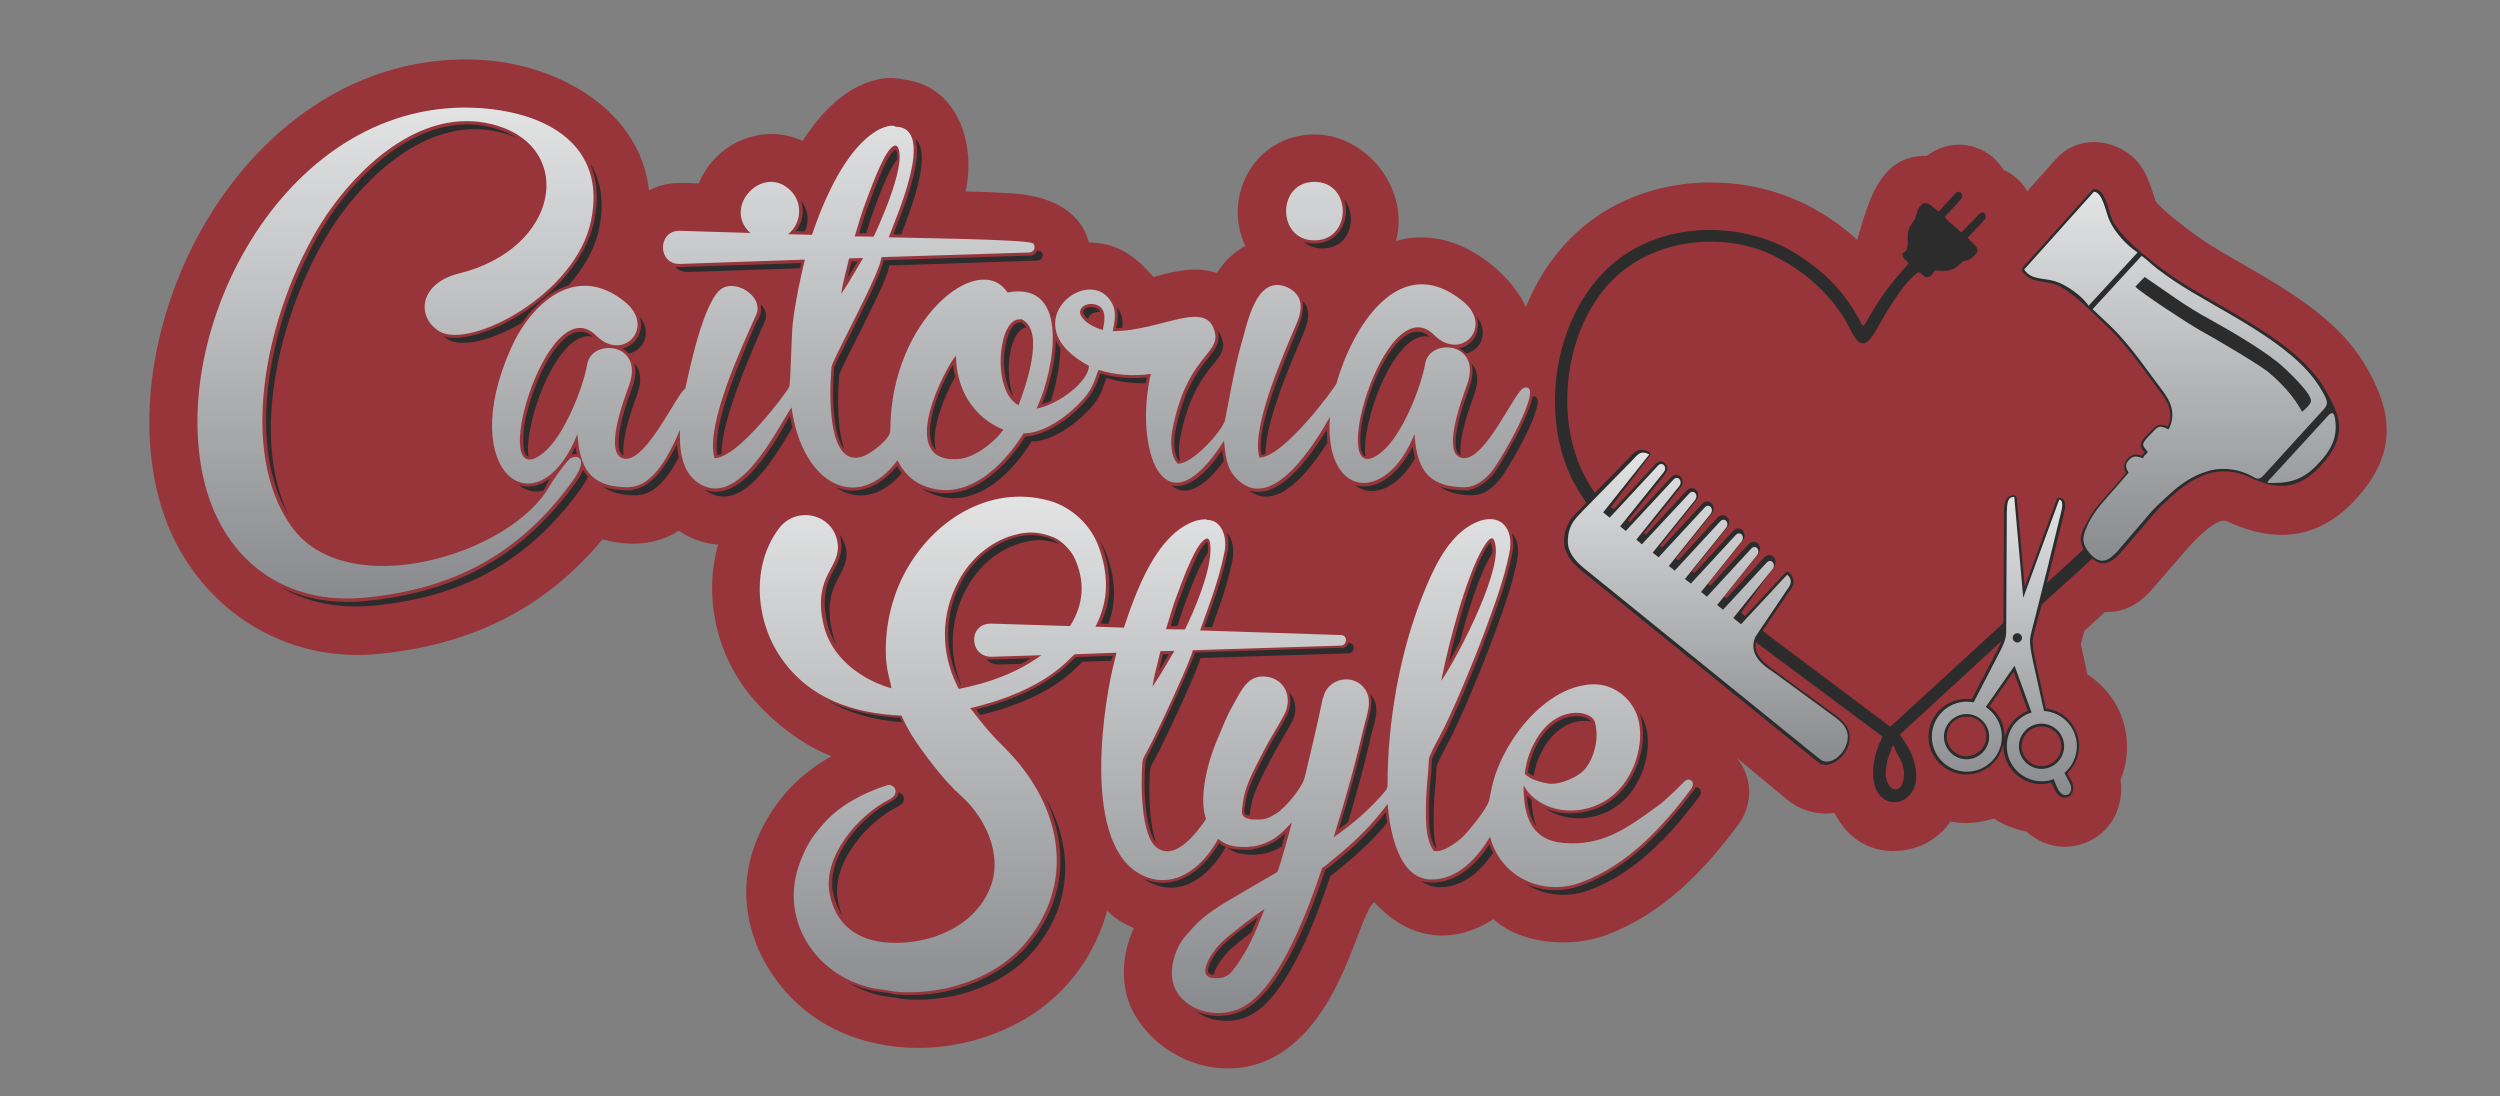 <?xml version="1.0" encoding="UTF-8"?>
<!-- Generator: Adobe Illustrator 28.0.0, SVG Export Plug-In . SVG Version: 6.00 Build 0)  -->
<svg xmlns:xodm="http://www.corel.com/coreldraw/odm/2003" xmlns="http://www.w3.org/2000/svg" xmlns:xlink="http://www.w3.org/1999/xlink" version="1.1" id="Layer_1" x="0px" y="0px" viewBox="0 0 807 353.8" style="enable-background:new 0 0 807 353.8;" xml:space="preserve">
<rect x="0" y="0" width="807" height="353.8" fill="#808080" stroke="none"/>
<style type="text/css">
	.st0{fill-rule:evenodd;clip-rule:evenodd;fill:#97353B;}
	.st1{fill-rule:evenodd;clip-rule:evenodd;fill:#2C2C2C;}
	.st2{fill-rule:evenodd;clip-rule:evenodd;fill:url(#SVGID_1_);}
	.st3{fill-rule:evenodd;clip-rule:evenodd;fill:url(#SVGID_00000162344642480483204320000008683796066217054600_);}
	.st4{fill-rule:evenodd;clip-rule:evenodd;fill:url(#SVGID_00000139290347761832930110000016943098263656230543_);}
	.st5{fill-rule:evenodd;clip-rule:evenodd;fill:url(#SVGID_00000041255993011256957060000005040223001155298182_);}
	.st6{fill-rule:evenodd;clip-rule:evenodd;fill:url(#SVGID_00000086657321087956790740000013246508804192761773_);}
</style>
<g id="Layer_x0020_1">
	<g id="_1735470681936">
		<path class="st0" d="M560.7,244.7c4.7,5.8,5.7,14.5,0.2,21.8c-11.2,15-24.4,28.6-42.3,35.3c-11.2,4.2-27.4,3.2-36.5-5.1    c-14,9-28,6.1-38.5-5.5c-5.3,4.3-10.2,37.9-32.2,49.9c-15.9,8.7-36.2,1.7-45.1-13.5c-4.9-8.4-4.4-19.2-0.3-28    c-3-1.3-6.4-3.2-8.6-5.7c-1.7,6.4-4.6,12.7-8.7,18.6c-8.6,12.2-20.6,19.6-34.9,23.5c-18.4,4.9-40.1,2-54.9-10.7    c-14.9-12.7-22.6-33.5-15.1-52.9c4.7-12.3,13.1-21.9,24.6-28.3c-11-4.2-22.7-14-29.1-23.5c-8.8-12.9-11.8-29.9-7.5-44.8    c-4.5-0.3-8.9-1.9-12.7-4.5c-7.3,4.8-16.3,5.1-24.6,2.8c-18.8,22.5-42.3,34-72.4,37c-33.4,3.3-62.5-18.2-70.9-50.6    C44,133,50.4,101.8,63.4,77.1c18.5-35,52.1-60.5,92.9-57.7c24.1,1.7,50.3,16.1,53.2,42.1c5.6-3,10.1-2.5,16.1-2.3    c5.3-13.2,20.8-19.7,33.5-13.7c5.6-8.8,13.7-17.5,24-19.8c2.9-0.7,5.9-0.7,8.7,0c17.3,2.1,23.3,20.5,19.9,36.1    c4.9,0.1,9.9,0.3,14.8,0.6c10.4,0.6,22.1,4.5,25,15.9c8.8-0.1,15.3,4.5,20.8,11.1c6.8-1.8,13.5-3.6,20.5-1.3    c2.3-3.6,5.3-6.6,9.2-8.7c-7.6-16,3.1-36,22.3-36c17,0,30.9,17.9,26.3,34.4c9.7-2.8,20.6-0.8,31.3,8c4,3.3,8.7,8.5,10.6,13.4    c3.7-9.1,9.2-17.5,16.4-24.1c20.9-19.4,54.6-21.1,78.6-6.6c4.4,2.6,8.4,5.6,12,8.9c3.5-11.3,6.8-27.4,22.5-27.1    c4.5-3.5,10.5-4.6,16-2.6c3.9,1.4,6.8,4,8.7,7.1c0.2,0.2,4.7,1.7,7.7,6.9l9.3-10.4c4.9-5.5,12.6-6.8,19.3-4    c8.6,3.6,10.3,10,12.8,17.5c1.3,2.5,12.1,10.6,15.4,12.8c6.6,4.4,15.2,8.9,22.2,13.2c11.1,6.8,22.6,14.9,29.5,26.1    c9.9,16.1,11,29.7-2.6,44.4c-12,13-26.1,14.2-41.6,6.9c-3.1-1.4-10.9,6.8-12.9,9.2l-10.9,12.6c-7.7,8.9-14.7,7.3-15.5,7.6    l-6.6,6.1l-1.1,4.2l2.1,9.8c7.8,5,12.8,13.6,12.8,23.4c0,3.7-0.7,7.3-2.1,10.6c1.2,8.3-2.7,16.9-11.2,20.3c-7,2.8-14.1,1-19.2-3.6    c-3.8-0.7-7.4-2.1-10.5-4.2c-4.5,1.5-9.3,1.9-14,1c-3.4,4.9-8.6,8.4-15.3,9.3c-10.5,1.4-18.2-4.1-22.1-12.1    c-5.4,0.8-10.9-0.7-15.2-4.2L560.7,244.7L560.7,244.7z"></path>
		<g>
			<g>
				<path class="st1" d="M190.4,52.6c3.5,5.4,4.8,12.4,3,21.2c-1.4,6.7-5.1,13-9.9,18.3c-6.2,1.9-11.3,6.8-15,12.1      c-9.7,5.7-19.5,8.1-24,5.3c-0.5-0.3-0.9-0.6-1.3-0.9c4.6,1.4,11.2-0.6,15.2-2.2c7.6-3,15-8,20.8-13.7      c5.9-5.8,10.9-13.2,12.6-21.4C193.4,63.9,192.7,57.7,190.4,52.6z M166.9,44.6c-1.1-0.5-2.3-1-3.6-1.4      c-21.8-6.7-41.8,10.2-53.6,26.5c-16.9,23.4-30.5,68.6-16.4,96.9c-9.6-16.1-8.5-38-4.3-55.5c1.9-8.1,4.6-16.2,8-23.8      c3-6.8,6.6-13.5,11-19.6c8.5-11.7,21.3-23.8,35.8-26.8c5.6-1.2,11.2-1,16.6,0.7C162.7,42.3,164.9,43.3,166.9,44.6z M189.8,153.8      c-0.4,1.1-1.2,2.4-2.4,4.1c-17.1,23.6-38.3,34.8-66.8,37.6c-11.5,1.1-21.8-1.1-30.2-6.1c3.1,1.5,6.3,2.7,9.6,3.5      c5.9,1.4,12.1,1.7,18.2,1.1c29-2.9,50.3-14.3,67.5-38c0.9-1.2,1.9-2.8,2.5-4.3C188.6,152.4,189.2,153.2,189.8,153.8z       M184.4,146.8c0.6-0.2,1.2-0.3,1.8-0.2c-0.2-0.8-0.3-1.6-0.4-2.4C185.4,145.1,184.9,145.9,184.4,146.8z M276.8,84.4l-1.9,0      c-0.5,1.8-0.9,3.7-1.4,5.5c0.5-0.8,1-1.7,1.5-2.5C275.6,86.4,276.2,85.4,276.8,84.4z M483.5,155.5c-1.8,2.1-4.8,4.3-7.6,4.3v0.1      c-4.9,0-8.6-0.9-11.2-2.9c2.3,0.9,5.2,1.3,8.6,1.3h1v-0.2c2.8-0.4,5.5-2.6,7.3-4.5c0.5-0.6,1-1.2,1.4-1.9c0.7-1,1.3-2,1.9-3      c1.6-2.6,3.1-5.3,4.6-8c0.9-1.6,1.7-3.3,2.4-4.9c0.7-1.5,1.3-3,1.9-4.5c0.3-0.8,0.7-2.1,0.9-3.3      C501.3,126.6,486.5,152.5,483.5,155.5L483.5,155.5z M456.8,147.9c-5.9,10.2-14.1,13-19.5,8.6c0.2,0.1,0.4,0.1,0.6,0.2      c3.8,1,7.6-0.5,10.6-2.9c3.2-2.5,5.6-6,7.5-9.6C456.2,145.5,456.5,146.7,456.8,147.9L456.8,147.9z M428.5,142.9      c-5.9,9.3-16.3,22.5-25.3,15.4c0.9,0.3,1.8,0.5,2.8,0.5c6.1,0.1,11.8-5.8,15.4-10.2c2.5-3.1,4.8-6.5,6.9-9.9      C428.3,140.1,428.4,141.5,428.5,142.9z M395.1,148.8c-7.4,10-13.1,11.3-16.9,7.9c2.8,0.7,5.6-0.5,7.9-2.1      c3.2-2.3,6.1-5.8,8.4-9.3C394.6,146.5,394.8,147.6,395.1,148.8L395.1,148.8z M369.9,123.7c-4.3,0.1-8.7-0.4-12.7-1.7      c-1.5,3.3-1.3,6.6-8.3,12.8c-4.4,4-10.5,7.7-15.9,7.7c-6.7,10.8-18.8,22.7-32.7,16.7c-0.9-0.4-1.8-0.9-2.6-1.5      c3.8,1.6,7.9,1.9,11.9,1c5.8-1.3,10.8-5.1,14.8-9.3c2.5-2.6,4.7-5.5,6.6-8.5c5.7-0.3,11.9-4.2,16-8c2.3-2,4.5-4.4,6-7.1      c0.5-0.9,0.9-1.8,1.3-2.7c0.3-0.8,0.5-1.6,0.8-2.3c0-0.1,0-0.1,0.1-0.2c4.8,1.3,10,1.8,15,1.2      C370.1,122.5,370,123.1,369.9,123.7L369.9,123.7z M291.1,152.7c-6.7,8-14.8,9.1-21.3,4.6c1.3,0.5,2.6,0.9,4.1,1      c6.4,0.6,11.8-3.1,15.7-7.9C290,151.3,290.5,152,291.1,152.7z M255.8,138c-5.9,9.9-16.4,28.1-27.7,20.5      c-0.2-0.1-0.4-0.2-0.5-0.4c1.4,0.5,2.8,0.7,4.3,0.6c6.4-0.5,11.9-7.1,15.4-12c1.9-2.7,3.7-5.5,5.3-8.3c0.7-1.2,1.4-2.4,2.1-3.6      c0.1-0.2,0.2-0.3,0.3-0.5C255.2,135.6,255.5,136.8,255.8,138z M219.1,147.7c-3.1,5.8-7.6,12.1-13.4,12.1v0.1      c-4.9,0-8.6-0.9-11.2-2.9c2.3,0.9,5.2,1.3,8.6,1.3h1v-0.2c6.5-0.7,11.3-8.4,14.4-14.7C218.6,144.9,218.8,146.3,219.1,147.7      L219.1,147.7z M175.3,158.4c-2.8,0.7-5.5,0-7.8-1.8c0.3,0.1,0.6,0.2,0.9,0.2c3.4,0.8,6.6-0.4,9.3-2.4c-0.4,0.6-0.8,1.2-1.2,1.9      C176.2,157.1,175.8,157.8,175.3,158.4z M206.5,102.2c4.1,5.2,1.2,11-3.5,11.9c-0.6-0.6-1.3-1.2-2.2-1.6c1.5-0.3,2.9-1.1,4-2.2      c1.6-1.7,2.3-4,2.1-6.3C206.8,103.3,206.7,102.7,206.5,102.2L206.5,102.2z M191.3,108.7c-11.1-2.7-22.4,27.9-20.7,38.7      c-0.1,0-0.2-0.1-0.3-0.1c-0.7-0.4-1.1-1.6-1.2-2.3c-0.3-1.7-0.2-3.7-0.1-5.4c0.2-2.4,0.7-4.8,1.3-7.1c0.7-2.6,1.5-5.2,2.5-7.8      c1.7-4.3,3.9-8.8,6.7-12.4c1.8-2.3,4.6-5.2,7.7-5.2C188.9,107,190.2,107.7,191.3,108.7L191.3,108.7z M204.8,117.3      c1.9,2,2.6,5.3,0.9,10c-1,2.8-5.2,13.8-4.4,19.7c-0.2-0.1-0.4-0.2-0.5-0.3c-2.2-1.8-0.6-8.7-0.1-11c0.9-3.6,2.1-7.1,3.4-10.6      C205,122.6,205.5,119.8,204.8,117.3L204.8,117.3z M245.5,98.1c3.2,3.5,1.4,5.5,0.1,8.5c-4,9.5-12.6,28.8-12.7,39.9      c-0.4,0.2-0.9,0.3-1.3,0.4c-2-9.5,7.7-31.4,12.1-41.9c0.8-1.9,2.3-3.1,1.9-6.2C245.6,98.6,245.6,98.3,245.5,98.1z M258.3,86.6      l-36.2,1.2c-1.8,0-3.2-0.6-4.1-1.7c0.5,0.1,1,0.1,1.5,0.1l39.1-1.3C258.5,85.5,258.4,86,258.3,86.6L258.3,86.6z M258.6,64.8      c2.3,2.8,2.7,6.7,1.2,9.9l-2.9-0.1C259.1,71.8,259.7,68.1,258.6,64.8z M295.6,44.9c5.3,5-1.5,22.6-4.7,30.8      c-0.8,0-1.7,0-2.5-0.1c0.1-0.4,0.3-0.7,0.4-1.1c0.5-1.3,1-2.5,1.5-3.8c1.3-3.3,2.5-6.6,3.5-10c1-3.5,2-7.3,2.2-10.9      C296.1,48.3,296,46.5,295.6,44.9L295.6,44.9z M334.8,80.9c0.7,0.1,1.1,0.2,1.3,0.3c1,1,0.3,2.8-1.1,2.9L287,85.7      c0,4.6-16.1,33.6-16.1,35.5c0,0-1.5,15.5,1.7,23.9c-2.4-2.9-3.1-8.6-3.4-11.6c-0.3-3.3-0.3-6.7-0.2-10c0-1.1,0.1-2.3,0.2-3.4      c0-0.6,0.1-0.7,0.1-1.5c0-0.2,0.1-0.4,0.2-0.6c0.2-0.4,0.4-0.9,0.6-1.3c0.6-1.4,1.3-2.7,2-4c1.9-3.8,3.8-7.6,5.7-11.4      c1.8-3.6,3.6-7.3,5.2-11c0.6-1.4,1.2-2.8,1.7-4.3c0.2-0.6,0.4-1.3,0.6-2l47.1-1.5C333.6,82.6,334.4,81.8,334.8,80.9L334.8,80.9z       M339.4,100.5c0.2,0.3,0.4,0.6,0.6,0.9c-0.1,0.2-0.1,0.3-0.1,0.5C339.7,101.4,339.5,100.9,339.4,100.5L339.4,100.5z       M342.3,112.3c-0.1,5.9-1.5,12.3-3.1,17.1c-0.9,0.4-1.9,0.8-2.9,1.1c0.9-2,1.6-4.2,2.2-6.3c0.8-2.9,1.5-5.9,1.9-8.8      c0.2-1.7,0.4-3.6,0.4-5.6C341.2,110.8,341.7,111.6,342.3,112.3L342.3,112.3z M360.5,99.1c0.5,0.6,1,1.4,1.3,2.2      c0.6,1.4,0.7,2.9,0.5,4.5c-0.6,0.1-1.3,0.1-2,0.1C360.8,103.7,361.1,101.3,360.5,99.1z M392.9,106.6c0.8,0.8,1.4,2,1.8,3.6      c1.5,6.9-9.3,7.7-13.8,31.5c-0.4,2-0.5,4.7,0,7c-0.1,0-0.2,0-0.3,0.1c-1.9-2.3-1.7-6.8-1.2-9.5c1.4-7.2,3.6-14,7.8-20      c1.2-1.7,2.5-3.2,3.7-4.9c1-1.2,1.9-2.6,2.3-4.2c0.2-1,0.2-1.9,0-2.9C393.1,107.1,393,106.9,392.9,106.6L392.9,106.6z       M420.5,97.2c2.9,2.7,1.7,7.1,0.3,10.3c-4.1,9.7-12.3,28.3-12.3,39c-0.4,0.2-0.9,0.3-1.3,0.4c-1.9-9,7.1-29.3,11.5-40.4      c1.4-3.6,1.6-4.3,1.8-5.9c0.1-1,0.2-2,0.1-2.9C420.6,97.4,420.6,97.3,420.5,97.2L420.5,97.2z M476.7,102.2      c4.1,5.2,1.2,11-3.5,11.9c-0.6-0.6-1.3-1.2-2.2-1.6c1.5-0.3,2.9-1.1,4-2.2c1.6-1.7,2.3-4,2.1-6.3      C477,103.3,476.9,102.7,476.7,102.2L476.7,102.2z M461.5,108.7c-11.1-2.7-22.4,27.9-20.7,38.7c-0.1,0-0.2-0.1-0.3-0.1      c-0.7-0.4-1.1-1.6-1.2-2.3c-0.3-1.7-0.2-3.7-0.1-5.4c0.2-2.4,0.7-4.8,1.3-7.1c0.7-2.6,1.5-5.2,2.5-7.8c1.7-4.3,3.9-8.8,6.7-12.4      c1.8-2.3,4.6-5.2,7.7-5.2C459.1,107,460.4,107.7,461.5,108.7L461.5,108.7z M475,117.3c1.9,2,2.6,5.3,0.9,10      c-1,2.8-5.2,13.8-4.4,19.7c-0.2-0.1-0.4-0.2-0.5-0.3c-2.2-1.8-0.6-8.7-0.1-11c0.9-3.6,2.1-7.1,3.4-10.6      C475.2,122.6,475.7,119.8,475,117.3L475,117.3z M426.9,80.2c-2.5,0-4.5-0.8-6-2.1c1.1,0.3,2.2,0.5,3.4,0.5      c3.5,0,6.6-1.5,8.5-4.5c1.1-1.8,1.7-3.9,1.7-6c0-1.3-0.2-2.5-0.6-3.8C438.3,69.8,436,80.2,426.9,80.2z M355.1,100.7      c-1.8-0.1-3.6,0.7-3.9,2.3c-0.7-0.6-1.3-1.3-1.6-2.2c0.2-2.1,4-2.1,5.2-0.7C354.9,100.3,355.1,100.5,355.1,100.7L355.1,100.7z       M331.3,105.7c-5.1,0.5-7.4,14.1-4.2,22.3c-2.2-2.8-2.9-7.4-3-10.5c-0.1-3,0.3-6.5,1.4-9.4c0.5-1.4,1.7-3.9,3.5-4l0.1,0l0.1,0      c0.1,0,0.3-0.1,0.4-0.1C330.3,104.4,330.9,105,331.3,105.7L331.3,105.7z M308.3,121.7c-3.4,6.1-8,17-6.2,23.6      c-0.2-0.2-0.4-0.4-0.5-0.6c-2.8-3.7-0.8-11.1,0.5-15.1c1.1-3.1,2.5-6.3,4-9.2c0.5-0.9,0.9-1.7,1.5-2.6      C307.8,119.2,308,120.5,308.3,121.7L308.3,121.7z M282.3,67.2c-1,2.6-1.9,5.4-2.7,8.1l-2.2,0c1-3.5,2-6.9,3.4-10.3      c0.5-1.2,0.9-2.4,1.3-3.5c0.7-1.8,1.4-3.6,2.2-5.4c0.8-2,2.7-6.1,4.3-7.5c0.1-0.1,0.4-0.3,0.6-0.4c0,0.1,0.1,0.2,0.1,0.2      c0.3,0.8,0.4,1.9,0.3,3.1C286.5,55.2,283.1,65.1,282.3,67.2L282.3,67.2z"></path>
				
					<linearGradient id="SVGID_1_" gradientUnits="userSpaceOnUse" x1="13790.167" y1="-20251.336" x2="13790.167" y2="-9931.785" gradientTransform="matrix(1.986749e-02 0 0 -1.986749e-02 4.815 -210.517)">
					<stop offset="0" style="stop-color:#898B8E"></stop>
					<stop offset="1" style="stop-color:#FEFEFE"></stop>
				</linearGradient>
				<path class="st2" d="M66.2,156.5c-13-50,26.6-125.9,89-121.6c21.3,1.5,40.6,11.9,35.6,36.3c-4.9,24-39.1,41.6-48.9,35.8      c-7.6-4.6-6.7-15.5,6.2-18.7c32.6-8.1,37.4-40.1,12.5-47.7c-21.8-6.7-41.8,10.2-53.6,26.5c-18.1,25-32.4,75-13.1,102.6      c17.8,25.5,71.1,9.3,83.5-12.8c0.8-1.4,5.6-8.5,7-9.1c2.8-1.1,5.3,0.8,0.4,7.5c-17.1,23.6-38.3,34.8-66.8,37.6      C92.4,195.5,72.7,181.3,66.2,156.5z M480.9,152.9c-1.8,2.1-4.8,4.3-7.6,4.3v0.1c-11.2,0-15.6-4.5-16.6-15.9      c0-0.4-0.1-0.9-0.1-1.3c-9.2,23.1-29.3,20.5-27.3-5.5c-4.5,7.9-19,32.3-30.5,19.5c-3.1-3.4-3.2-7.5-3.7-11.8      c-19.9,31.2-29.1,1.7-23.6-21.6c-5.6,0.8-11.5,0.4-16.9-1.3c-1.5,3.3-1.3,6.6-8.3,12.8c-4.4,4-10.5,7.7-15.9,7.7      c-6.7,10.8-18.8,22.7-32.7,16.7c-3.6-1.5-6.3-4.6-8-8c-12.6,17-30.7,8.2-34.2-17.1c-5.1,7.6-17.1,33.1-30.1,24.4      c-5.6-3.8-6.1-11.2-5.9-17.2c-2.6,6.2-8.2,18.5-16.4,18.5v0.1c-11.2,0-15.6-4.5-16.6-15.9c0-0.4-0.1-0.9-0.1-1.3      c-12.7,31.7-39.6,13-21.5-27.6c6.6-14.8,21.2-27.9,36.9-15c9.9,8.1-0.6,19.6-9.4,10.8c-16.1-16.1-35.7,53.2-16.9,37.8      c6.5-5.3,12.6-20.4,14.1-28.7c1.5-8.2,18.6-6.9,13.4,7.2c-1.4,3.8-8.9,23.5-0.8,23.5h-0.1c7.1,0,16.6-21.5,19.1-22.6      c1.5-6.9,6.3-30,12.4-32.7c5.1-2.2,12.9,3.4,10.5,8.8c-4.8,10.7-16.1,35-13.6,45.7c0.1,0.2,0.1,0.4,0.1,0.6      c7.7,0,23.7-21.7,24.2-23.1c0.4-1.1,0.7-17.3,1.1-20.4c0.8-6.9,2.3-13.8,3.9-20.6l-40.4,1.4c-7.2,0.1-7.2-10.8,0-10.7l22.8,0.7      c-9.2-8.4,4.1-22.5,13-13.7c4,3.9,3.6,10.6-0.8,14.1l7.7,0.2C274.6,39,289,39.9,289,40.9c13.7,0-0.3,30.4-2.1,35.7      c5.1,0.2,45.2,0.6,46.6,2c1,1,0.3,2.8-1.1,2.9l-47.9,1.5c0,4.6-16.1,33.6-16.1,35.5c0,0-3.4,34.4,10.7,28.6      c2.3-1,8.3-5.3,8.3-8.2c0-35.8,28.7-58.4,37.8-44.5c21-3.9,14.6,26,9.9,36.3c-0.2,0.4-0.3,0.8-0.5,1.2c7.6-1.5,16.9-9,16.9-13.8      c-25.7-13.8,1.2-34.3,7.8-19.5c1.1,2.5,0.4,5.7-0.1,8.3c15.7,0,30.6-10.8,33,0.6c1.5,6.9-9.3,7.7-13.8,31.5      c-0.6,3.2-0.6,8.3,1.8,10.7c4.8,0,13.8-10,15.2-13.9c0.1-0.2,3.3-18.3,5.2-24.5c1.9-6.1,4.6-22.7,14.6-18.7      c5.3,2.2,5.4,6.8,3.6,11.2c-4.5,10.6-14.7,33.5-12.4,43.3c0.1,0.2,0.1,0.4,0.1,0.6c7.9,0,24.6-22.9,24.9-23.9      c4.8-17.2,20-43.6,40.9-26.5c9.9,8.1-0.6,19.6-9.4,10.8c-16.1-16.1-35.7,53.2-16.9,37.8c6.5-5.3,12.6-20.4,14.1-28.7      c1.5-8.2,18.6-6.9,13.4,7.2c-1.4,3.8-8.9,23.5-0.8,23.5h-0.1c7.3,0,16.4-21.8,19.3-22.7C499.3,122.9,484,149.8,480.9,152.9      L480.9,152.9z M424.3,77.6c-12.2,0-12.2-18.9,0-18.9C436.5,58.7,436.5,77.6,424.3,77.6z M348.6,101c0.8,2.9,4.7,4.8,7.4,5.5      c0.6-2.8,0.9-5.4-0.4-7C353.8,97.3,348.6,97.7,348.6,101z M328.8,103.1c-6.7,0.4-8.7,23.3,0,27.7c2.2-5.9,8.7-23.9,1.1-27.7      C329.6,103,329.1,103.1,328.8,103.1L328.8,103.1z M321.8,141.2c0.7-0.7,1.4-1.5,2-2.4c0.1,0,0.1,0,0.1-0.1      c-9.9-4-15.3-13.4-15.3-23.9c-2.9,2.9-19.9,34.6,0.5,33.4C313.8,147.9,318.5,144.5,321.8,141.2L321.8,141.2z M279.7,64.6      c-1.5,3.8-2.6,7.8-3.8,11.7l6.1,0.1c0.9-1.8,10.5-22.3,8-28.5c-0.5-1.3-1.3-1.1-2.3-0.2C284.7,50.5,280.6,62.3,279.7,64.6      L279.7,64.6z M275.9,87.9c0.9-1.6,1.8-3,2.7-4.6l-4.5,0.1c-0.9,3.8-2,7.7-2.6,11.5C273.1,92.6,274.5,90.3,275.9,87.9z"></path>
			</g>
			<g>
				<path class="st1" d="M355,174.5c1,1.5,1.7,3.1,2.3,4.7c1.5,4.2,2.3,8.1,2.3,12.5c0,3.3-0.7,6.6-1.8,9.7l-2.5-0.1      c1.8-3.8,2.8-8,2.8-12.2c0-4.5-0.8-8.6-2.3-12.8C355.5,175.7,355.2,175.1,355,174.5L355,174.5z M396,171.9      c2,2.1,2.4,5.7,1.9,8.6c-1.6,8.2-4,14.5-6.7,22l-2.4-0.1c1.4-3.9,2.8-7.8,4.1-11.7c1.4-4.2,2.5-8.4,3.4-12.7      C396.7,176.1,396.6,173.9,396,171.9z M435.3,207.5l0.1,0c2.1,0,2.1,3.2,0,3.4l-47.9,1.5c0,2-11.9,27.6-14.4,32      c-0.3,0.6-1.7,2.9-1.7,3.5c-0.3,0-1.3,15.8,1.8,24.1c-2.3-2.7-3.1-8.9-3.4-12c-0.3-3.1-0.4-6.4-0.3-9.5c0-1.7,0.2-3.6,0.4-5.2      c0.1-0.3,0.5-1.1,0.6-1.4c0.3-0.6,0.6-1.1,0.9-1.7c0.4-0.8,0.8-1.6,1.2-2.4c0.6-1.2,1.2-2.4,1.8-3.7c1.5-3.2,3-6.3,4.5-9.5      c1.6-3.6,3.3-7.1,4.8-10.8c0.5-1.3,1.1-2.6,1.6-3.9c0.1-0.3,0.3-0.8,0.5-1.3l47.1-1.5C434.1,209.4,435,208.5,435.3,207.5      L435.3,207.5z M416.2,223.5c2.2,2.5,2.6,6.3,0.8,9.6c-2.1,4-4.9,8.2-7.3,13c-2.3,4.5-5,9.3-5.9,14.3c-0.1,0.4-0.3,1.7-0.5,2.9      c-0.3,0-1.1-0.3-1.3-0.5l-0.2-0.3l-0.1,0c-0.1-0.5,0-1.5,0.1-1.8c0.1-0.9,0.3-1.7,0.4-2.5c0.9-4.9,3.6-9.6,5.8-14      c1.1-2.3,2.4-4.5,3.7-6.7c1.2-2.1,2.5-4.1,3.6-6.3C416.6,228.6,416.9,225.9,416.2,223.5L416.2,223.5z M442.4,224.2      c0.2,0.3,0.5,0.6,0.7,0.9c2.5,3.7,0.4,8.4-0.5,12.3c-2.1,9.4-4.7,18.7-7.4,27.9c-1,0.8-2,1.6-3,2.3c0,0,0-0.1,0-0.1      c3.3-10.7,6.3-21.5,8.8-32.5c0.8-3.3,2.2-6.9,1.5-10.3C442.4,224.6,442.4,224.4,442.4,224.2L442.4,224.2z M488,172      c1.8,1.9,2.5,5.2,1.7,9.1c-2,9.5-4.6,16.1-7.9,25.2c-3,8.1-10.6,26.8-14.9,34.5c-0.6,1.1-3.2,5.9-3.2,7c0,3.7-0.9,9.4-0.9,14.9      c0,3.4-0.2,7.4,0.9,10.9c-0.1,0-0.2,0-0.3,0c-0.1-0.2-0.3-0.4-0.4-0.6c-2-3.6-1.7-8.8-1.7-12.8c0-0.5,0-1,0-1.5      c0.1-2.4,0.3-4.8,0.5-7.2c0.2-2,0.4-4.1,0.4-6.1c0-0.3,0.3-0.9,0.4-1.1c0.3-0.7,0.6-1.4,1-2c0.5-1.1,1.1-2.2,1.7-3.3      c1.4-2.4,2.6-5,3.7-7.5c1.5-3.2,2.8-6.3,4.2-9.6c1.4-3.3,2.7-6.5,4-9.8c1-2.6,2-5.2,3-7.8c1.5-4.2,3.1-8.4,4.5-12.6      c1.4-4.2,2.5-8.4,3.4-12.7C488.6,176.6,488.7,174.2,488,172L488,172z M529.1,229.9c1.2,1.8,2.1,3.8,2.5,5.9      c1.6,8.8-2.6,19.7-10.1,24.7c-6.7,4.5-16,5-22.6,0.5c4.9,2.1,10.7,2,15.8,0.2c1.7-0.6,3.3-1.4,4.8-2.4c4.3-2.9,7.4-7.4,9.1-12.2      c1.6-4.2,2.2-9,1.4-13.5C529.9,232,529.5,230.9,529.1,229.9L529.1,229.9z M494.4,258.3c0.1,3.1,0.6,6,1.5,8.5      c-2-2.7-2.8-6.4-3-9.9C493.4,257.3,493.9,257.8,494.4,258.3L494.4,258.3z M547.3,254.2c1.3-0.3,2.5,1.2,1.1,3.1      c-9.3,12.4-20.5,24.5-35.3,30c-7.2,2.7-14.8,1.8-20.6-2c5.8,2.6,12.4,2.7,18.3,0.4c15-5.6,26.4-17.8,35.8-30.4      C547,255,547.2,254.6,547.3,254.2L547.3,254.2z M482,275.3c-4.1,5.9-9.7,11.1-17.2,11.1c-2.4,0-4.4-0.8-6.1-2.1      c1.1,0.4,2.3,0.6,3.5,0.6c8.2,0,14.3-5.9,18.6-12.3C481.1,273.4,481.5,274.4,482,275.3z M447.8,265.6      c-4.4,5.3-9.5,10.1-14.9,14.4c-0.5,0.4-2.9,2.6-3.4,2.6c-4,12-13.3,38.2-25.5,44.9c-5.4,3-12.7,2.7-17.7-0.9      c4.9,2,10.9,1.8,15.6-0.8c12.3-6.8,21.5-31.9,25.9-45.1c0.2-0.1,0.3-0.2,0.5-0.3c0.4-0.3,0.8-0.6,1.2-0.9c0.5-0.4,1-0.9,1.6-1.3      c6-4.8,11.6-10.1,16.3-16.1C447.4,263.2,447.6,264.4,447.8,265.6L447.8,265.6z M413.9,273.2c-1,0.6-2.1,1.2-3.6,1.7      c-1.7,0.6-3,0.9-4.5,0.9v0.1c-3.7,0-6.4,0.1-9.6-2.3c2.1,0.7,4.3,0.7,7,0.7h1v-0.2c1.3-0.1,2.5-0.4,3.8-0.9      c3.3-1.1,5.1-2.5,7-4.4c-0.4,1.4-0.8,2.8-1.2,4.2L413.9,273.2L413.9,273.2z M395.7,273.4c-4.4,7.9-12.5,15.6-22.2,12.4      c-1.6-0.5-3-1.2-4.3-2.1c0.5,0.2,0.9,0.4,1.4,0.5c7.8,2.5,14.7-1.4,19.7-7.4c1.2-1.5,2.3-3,3.3-4.7      C394.3,272.7,395,273.1,395.7,273.4L395.7,273.4z M358.7,213.3l-9.1,0.3c-1.6,0.7-8.2,11.2-33.1,17.2c-0.5-0.6-1-1.2-1.4-1.8      c8.5-2.1,17.2-5.3,24.4-10.3c2-1.4,3.9-2.9,5.7-4.6c0.5-0.5,1-1,1.6-1.5c0.1-0.1,0.4-0.4,0.6-0.5l11.8-0.4L358.7,213.3      L358.7,213.3z M337,256.6c8.5,14.4,10,31.7-0.8,47c-6.5,9.3-15.5,14.5-26.3,17.4c-5.6,1.5-14.9,2.4-20.6,1.1      c-1-0.2-3.5-0.4-5.3-0.8c-3.7-0.9-7.2-2.3-10.3-4.2c2.3,1.1,4.8,2,7.5,2.6c0.6,0.1,1.2,0.2,1.9,0.3c0.7,0.1,1.3,0.2,2,0.3      c0.4,0.1,0.9,0.1,1.4,0.2c3.4,0.8,7.4,0.8,10.9,0.6c3.4-0.2,6.9-0.7,10.2-1.6c11-3,20.2-8.4,26.9-17.8c5.7-8,8.4-17.2,7.7-27      C341.6,268.3,339.8,262.2,337,256.6L337,256.6z M290.2,255.8c1.7,0.5,2.6,3.1-0.3,4.5c-10.2,5.1-21.7,18.5-19.4,30.5      c0.3,1.7,0.8,3.3,1.4,4.7c-1.4-2-2.4-4.5-3-7.4c-2.2-11.6,9.1-24.5,18.8-29.4c1.1-0.6,2.1-1.4,2.4-2.7      C290.1,255.9,290.1,255.8,290.2,255.8L290.2,255.8z M291.2,233.1c-8.7-0.6-16.9-2.7-23.9-6.9c7,3.4,14.9,5,23.3,5.5      C290.7,232.2,290.9,232.7,291.2,233.1L291.2,233.1z M271,172.5c1,1.3,1.7,2.8,2.1,4.6c1.6,8.6-8.1,10.4-4.5,26.7      c0.3,1.6,0.9,3.1,1.5,4.5c-1.4-2.2-2.5-4.6-3.1-7.3c-1-4.4-1.2-8.7,0.3-13c0.5-1.4,1.2-2.8,1.9-4.1c0.7-1.3,1.4-2.5,1.8-3.9      c0.6-1.9,0.8-3.7,0.4-5.6C271.4,173.7,271.2,173.1,271,172.5L271,172.5z M377.3,211.2l-1.9,0c-0.5,1.8-0.9,3.7-1.4,5.5      c0.5-0.8,1-1.7,1.5-2.5C376.1,213.2,376.7,212.2,377.3,211.2L377.3,211.2z M497.8,242.4c-1.4,2.6-2.3,5.2-2.8,8.1      c-0.6-0.3-1.2-0.7-1.8-1.1c0.4-3.2,1.4-6.2,2.9-9.1c2.3-4.3,6.1-8.3,11.2-9c1.5-0.2,3.2-0.2,4.6,0.4c0.6,0.2,1.3,0.7,1.7,1.2      C509.3,231.9,502.3,233.8,497.8,242.4L497.8,242.4z M481.7,178.6c-0.2,0.3-0.4,0.6-0.6,0.9c-3.6,6.2-7.2,17.6-9.8,27.5      c-0.7,1.4-1.5,2.8-2.2,4.2c-0.5,0.9-1,1.8-1.5,2.7c1.4-5.7,2.8-11.4,4.5-17.1c1.1-3.6,2.2-7.3,3.5-10.8c1.1-2.9,2.3-5.9,3.8-8.5      c0.3-0.4,1.2-2.1,1.8-2.5c0.2,0.4,0.3,1.4,0.4,1.7C481.8,177.2,481.8,177.9,481.7,178.6L481.7,178.6z M404.1,300.8      c-3.1,2.4-6.2,4.9-7.3,6c-1.7,1.7-4.4,5.2-5.1,7.9c-0.7-0.1-1.3-0.2-1.6-0.7c-0.3-0.6-0.1-1.5,0.1-2.1c0.4-1.2,1-2.3,1.7-3.3      c0.8-1.3,1.9-2.6,3-3.7c0.8-0.8,1.7-1.5,2.5-2.2c1.3-1.1,2.7-2.2,4.1-3.2c1.4-1.1,2.9-2.2,4.4-3.3c0,0,0.1,0,0.1-0.1      c-0.5,1.2-1,2.4-1.5,3.6C404.4,300,404.2,300.4,404.1,300.8L404.1,300.8z M329.6,214.3l-7.1,0.2c-1.8,0-3.1-0.6-4.1-1.7      c0.5,0.1,1,0.1,1.5,0.1l12.6-0.4C331.6,213.2,330.6,213.8,329.6,214.3z M341.9,175.6c-4.2-1.5-7.5-1.7-12-0.4      c-7.7,2.1-14.2,7.7-18,14.9c-5.2,9.8-5.8,20.9-1.6,31l-0.2,0l-0.2-0.5c-5.2-10.5-5.1-22.4,0.4-32.7c3.7-6.8,9.9-12.3,17.4-14.4      c4.5-1.2,7.6-1,12,0.6C340.4,174.5,341.1,175,341.9,175.6L341.9,175.6z M382.8,194c-1,2.6-1.9,5.4-2.7,8.1l-2.2,0      c1-3.5,2-6.9,3.4-10.3c0.5-1.1,0.9-2.3,1.3-3.5c0.7-1.8,1.5-3.7,2.3-5.5c0.7-1.5,1.3-3,2.1-4.4c0.5-1,1.2-2.1,2-2.9      c0.1-0.1,0.4-0.4,0.7-0.6c0.1,0.3,0.2,0.9,0.2,1.1c0.1,0.8,0.1,1.6,0,2.5C386.8,182.8,383.5,192.2,382.8,194L382.8,194z"></path>
				
					<linearGradient id="SVGID_00000060748990070459209050000010689255342031046285_" gradientUnits="userSpaceOnUse" x1="19689.074" y1="-26978.322" x2="19689.074" y2="-16135.308" gradientTransform="matrix(1.986749e-02 0 0 -1.986749e-02 4.815 -210.517)">
					<stop offset="0" style="stop-color:#898B8E"></stop>
					<stop offset="1" style="stop-color:#FEFEFE"></stop>
				</linearGradient>
				<path style="fill-rule:evenodd;clip-rule:evenodd;fill:url(#SVGID_00000060748990070459209050000010689255342031046285_);" d="      M291.8,185.4c9-17.3,27.5-29.1,46.8-23.8c7.3,2,13.6,7.9,16.1,15c1.5,4.2,2.3,8.1,2.3,12.5c0,4.6-1.3,9.2-3.4,13.2l9.2,0.3      c3.7-11,10.3-30.3,23.2-34.5c0.3-0.1,3.5-0.8,3.5-0.3c5.2,0,6.6,6,5.8,10.2c-1.9,9.5-4.7,16.4-7.9,25.5l45.5,1.5      c2.1,0,2.1,3.2,0,3.4l-47.9,1.5c0,2-11.9,27.6-14.4,32c-0.3,0.6-1.7,2.9-1.7,3.5c-0.3,0-1.8,23.5,4.5,28.2      c6,4.5,13-4.9,15.9-9.2c-2.5-7.1,0.7-18.9,3.6-25.6c1.9-4.3,2.6-6.8,5.3-11.5c2.5-4.4,4.7-9.9,11-8.8c5.9,1,8,7,5.4,12.1      c-2.1,4-4.9,8.2-7.3,13c-2.3,4.5-5,9.3-5.9,14.3c-0.1,0.8-1,5.1-0.1,5.4c0.3,0.6,1.6,1.1,2.3,1.1v0.1c3.7,0,4.6,0.5,8.5-2      c2.9-1.8,8.3-8.3,9.1-11.7c2-8.5,4.1-17,5.8-25.5h0.1c1.3-6.5,10-8.2,13.6-2.7c2.5,3.7,0.4,8.4-0.5,12.3      c-2.5,10.9-5.5,21.7-8.8,32.4c-0.4,1.1-0.6,2.1-0.9,3c6.1-4.3,11.9-9.2,16.7-15c0.7-0.9,0.7-1.2,0.7-2.4      c0-19.6,3.9-41.7,10.9-59.6c3.5-8.9,8.4-20.6,17.7-24.7c7.8-3.4,12.4,1.9,10.7,10c-2,9.5-4.6,16.1-7.9,25.2      c-3,8.1-10.6,26.8-14.9,34.5c-0.6,1.1-3.2,5.9-3.2,7c0,3.7-0.9,9.4-0.9,14.9c0,4.3-0.2,9.4,1.8,13.3c0.2,0.3,0.5,0.8,0.5,1      c2.5,1.3,7.9-2.7,9.7-4.5c2.1-2.1,7.3-8.5,8.3-11.3c0.7-1.8,0.6-8.8,7.5-19.7c5.5-8.6,15-17.6,25.7-18.1      c7.4-0.4,14,5.2,15.3,12.4c1.6,8.8-2.6,19.7-10.1,24.7c-7.9,5.3-19.5,5.1-25.9-2.5c-0.4-0.5-0.8-1.4-1.3-1.8      c0,9.5,2.3,17.5,12.9,18.4c12.7,1.1,20.7-4.9,30.5-12c2.6-1.9,6.3-5.6,8.6-7.9c1.5-1.5,3.8,0.2,2,2.6      c-9.3,12.4-20.5,24.5-35.3,30c-12.4,4.7-26.2-1.6-29.5-14.7c-4.1,6.8-10.3,13.8-18.9,13.8c-11.1,0-13.5-16.7-14.2-24.4      c-5,6.9-11.1,12.7-17.7,18c-0.5,0.4-2.9,2.6-3.4,2.6c-4,12-13.3,38.2-25.5,44.9c-7.1,3.9-17.4,2.1-21.6-5.1      c-3.1-5.4-0.7-13.6,3.1-17.9c3.7-4.3,5.4-5.9,10.5-9.3c2.5-1.7,18.9-11.1,19-11.2c0.5-0.6,4.3-14.1,4.7-16      c-3.2,3.2-4.8,5.3-9.3,6.9c-1.7,0.6-3,0.9-4.5,0.9v0.1c-3.9,0-6.6,0.1-10-2.6c-4.3,8-12.5,15.7-22.3,12.6      c-21.7-7-15.2-52.5-11.8-67.3l1.3-5.4l-13.4,0.5c-1.6,0.7-8.3,11.4-33.8,17.4c5,6.3,5.8,7.5,11.4,13.1      c16.1,16.1,23,39.4,8.9,59.5c-6.5,9.3-15.5,14.5-26.3,17.4c-5.6,1.5-14.9,2.4-20.6,1.1c-1-0.2-3.5-0.4-5.3-0.8      c-18.6-4.3-30-22.6-23-40.7c2.1-5.5,3.8-8.1,7.7-12.5c5.1-5.8,12.8-9.8,20.3-12.2c2.4-0.8,4.4,2.7,0.9,4.5      c-10.2,5.1-21.7,18.5-19.4,30.5c2,10.3,9.3,15.3,19.4,15.8c13.1,0.7,28-5.3,32.7-18.5c3.7-10.2-2-22.2-9.9-29.1      c-5.1-4.5-11.7-13.2-15.2-18.6c-1.4-2.2-2.7-4.6-3.8-7.1c-15.6-0.7-29.8-5.4-39-18.8c-8.2-12-9.6-29.7-0.5-41.7      c5.5-7.2,17.1-4.8,18.8,4.3c1.6,8.6-8.1,10.4-4.5,26.7c2.4,10.6,11.8,17.7,21.9,20.7c0-1.6-1.3-4.3-1.7-9.6      C285.5,203.1,287.6,193.5,291.8,185.4L291.8,185.4z M495.3,239.8c-1.7,3.1-2.7,6.4-3.1,10c1.9,1.9,4.9,2.6,7.4,3.1      c3.4,0.7,10.2-2,12.4-5.1c2.9-4,4.1-9.7,2.9-14.5C513.9,229,501.8,227.2,495.3,239.8L495.3,239.8z M465.6,218      c-0.1,0.5-0.3,1.1-0.4,1.8c4.2-5.8,18.8-33.2,17.6-43.3c-0.5-4.3-2.1-3-4.1,0.4C473,186.6,467.5,208.5,465.6,218L465.6,218z       M405.5,300.1c0.9-2.2,1.8-4.4,2.7-6.6c-2,1-12,8.8-13.9,10.7c-3.2,3.2-9.6,12.4-0.8,11.5c0,0,1.9-0.2,1.9-0.5      c0.1,0,0.1,0,0.2-0.1c1.9,0,6.5-8,7.2-9.3C403.8,303.8,404.7,302,405.5,300.1L405.5,300.1z M336.2,211.5L320,212      c-7.1,0.1-7.7-10.8,0-10.7l25.4,0.8c4.5-7.1,4.9-14.4,1.5-21.9c-1.1-2.5-4.3-5.8-6.9-6.8c-4.6-1.7-7.9-2-12.6-0.7      c-7.7,2.1-14.2,7.7-18,14.9c-5.7,10.6-5.8,22.8-0.5,33.6l0.6,1.2C319.6,220.3,327.6,217.5,336.2,211.5z M380.2,191.4      c-1.5,3.8-2.6,7.8-3.8,11.7l6.1,0.1c2.8-5.7,8.9-19.5,8.2-27.2c-0.2-2.4-1-2.8-2.6-1.2C385,177.9,381,189.4,380.2,191.4      L380.2,191.4z M376.4,214.7c0.9-1.6,1.8-3,2.7-4.6l-4.5,0.1c-0.9,3.8-2,7.6-2.6,11.5C373.6,219.3,375,217.1,376.4,214.7z"></path>
			</g>
			<g>
				<path class="st1" d="M653.6,189.4l10.3-28.1c0.1-0.4,0.5-0.6,0.8-0.6c0.4,0,0.8,0.1,1.2,0.4c1.1,1,0.7,3,0.4,4.3      c-1.8,7.6-3.7,15.2-5.6,22.8l11.9-10.9c-0.7-1.3-1.1-2.7-0.8-4.3c0.3-1.6,1.1-3,1.8-4.3c2.2-4.4,5.3-7.5,8.5-11.1l4.2-4.9      c-0.8-1.7-1-3.1,0.6-4.7c1.7-1.7,2.8-1.4,4.5-0.9c0.3-0.5,0.6-0.7,0.9-1c-0.5-0.6-1.1-1.3-1.2-1.9c-0.4-1.6,1.5-3.3,2.5-4.3      c0.8-0.8,1.9-2.2,3-2.6c1-0.4,2.2-0.1,3.2,0.4c1.6-3.6,0.6-7.1-1.8-10.3c-2.5-3.4-5-6.8-7.5-10.1c-3-3.9-6.1-7.9-9.7-11.3      c-4.7-4.4-12.4-12.6-17.6-14.3c-3.8-1.2-7.8-0.3-10.4-4.2c-0.2-0.3-0.2-0.8,0.1-1.1l22.5-25.1c0.2-0.2,0.4-0.3,0.6-0.3      c3.7,0,4.6,7.2,5.8,9.9c2.4,5.2,10.3,11.5,15.3,15.3c1.8,1.4,3.7,2.7,5.6,4c3.5,2.3,7.1,4.4,10.8,6.5c4,2.3,8,4.6,12,7      c8.7,5.3,19,12.2,24.4,21c5.8,9.5,8.2,15.9-0.8,25.7c-7.7,8.3-14.8,7.6-23.5,3.4c-3.9-1.8-9-2.2-13.1-0.8c-3.8,1.3-7,3.3-10,5.9      c-1.4,1.2-2.8,2.4-4.1,3.7c-1.4,1.3-2.8,2.8-4,4.3c0,0,0,0,0,0l-10.1,11.8c0,0,0,0,0,0c-0.3,0.3-0.6,0.6-0.9,0.9      c-1,0.9-2.1,1.8-3.5,2.1c-1.7,0.4-3.3-0.3-4.5-1.4L659,195.2c-0.3,1.3-0.6,2.6-1,3.8c-0.4,1.6-0.8,3.1-1.2,4.6      c-0.2,0.9-0.5,1.9-0.6,2.8c-0.1,1,0,1.9,0.1,2.8c0.2,1.6,0.6,3.2,0.9,4.8l3.2,14.7c6.1,0.7,10.7,5.9,10.7,12.1      c0,3.4-1.4,6.5-3.8,8.8l1.3,2.4c2.6,4.8-3.1,8.3-5.6,2.4l-0.8-1.8c-1.1,0.3-2.2,0.5-3.3,0.5c-6.7,0-12.2-5.5-12.2-12.2      c0-0.4,0-0.7,0-1c-1,5.8-6,10.1-12,10.1c-6.7,0-12.2-5.5-12.2-12.2c0-6.7,5.5-12.2,12.2-12.2c0.6,0,1.2,0,1.8,0.1l8.2-15.8      c0.5-1,1-1.9,1.3-2.9l-32.7,30.1c2.5,3.7,4.4,6.4,5.1,11.2c1,6.2-2.4,10.1-6.2,10.6c-3.9,0.5-8.1-2.8-7.5-11      c0.2-2.8,1-5.5,1.8-7.5c0.2-0.5,0.4-0.9,0.6-1.3c0.2-0.4,0.4-0.9,0.5-1.4l-40-29.8l-0.8-0.7c-0.1,0.8-0.2,1.6,0,2.3      c0.6,3.4,4.1,5.5,6.6,7.4l17.5,12.8c1,0.7,2,1.4,3,2.3c2.4,2,3.6,4.4,3,7.6c-0.4,2.1-1.6,4-3.2,5.4c-1.4,1.2-3.3,2.2-5.2,1.8      c-0.7-0.1-1.3-0.4-1.8-0.9l-76.2-61.7c-2.9-2.4-5.5-5.3-5.6-9.3c0-2.6,0.5-4.9,2-7c1-1.5,2.2-2.5,3.4-3.8c0,0,0,0,0,0l1.8-1.8      c-1.8-2.4-4.3-6.8-5.1-8.6c-10-21.6-4.8-51.6,12.3-67.4c16.3-15.1,42.5-15.3,60-4.7c8.4,5.1,15,11.5,19.9,19.8      c2.6,4.4,1.7,5,3.9,1.3c5-8.4,6.8-10.5,13-17.7c-0.6-1-1.7-1.4-2-2.6c0-2.1,2,0.6,1.7-6c-0.1-2.9,1.4-4.1,2.3-5.6      c0.4-0.6,1.3-7.8,5.5-4.3c0.7,0.6,1.6,1.4,2.2,1.8l5.4-5.9c1.3-1.4,3.1,0.5,1.7,2l-5.1,5.6c0.6,1,1.5,1.7,2.5,2.5      c1.1,0.9,1.8,1.8,2.8,2.5l5.7-5.8c1.7-1.7,3,0.5,1.6,2l-5.2,5.5c1.8,2.7,5.5,3.5,0.9,6.8c-1.4,1-1.9,0.1-3.5,1.8      c-2.5,2.5-5,2.2-8,2c-1.1,1.7-2.2,3.1-3.9,1.5c-0.8-0.7-0.4-0.5-1.4-1c-4.4,2.9-9.8,11.8-12.7,17c-1.5,2.7-3.4,5.9-4.9,6      c-3,0.3-4-4.6-7.1-9.2c-5.6-8.3-12.8-14.4-21.7-18.9c-15.3-7.7-36.4-6-49.9,5.4c-17,14.3-21.9,44.1-12.1,64.3      c0.8,1.6,2.5,4.8,3.9,6.7l10.9-11.1c0.9-0.9,1.7-2,2.8-2.5c1.3-0.6,2.6-0.2,3.8,0.4c0.2,0.1,0.4,0.3,0.4,0.6      c0.1,0.3,0,0.5-0.2,0.7L520,163.7l0.9,0.7l13.5-14.6c0.6-0.7,1.5-1,2.4-0.7c0.7,0.3,1.2,0.9,1.3,1.6c0.2,0.8-0.1,1.7-0.6,2.3      l-12,15l0.6,0.5l13.3-14.4c0.6-0.7,1.5-1,2.4-0.7c0.7,0.3,1.2,0.9,1.3,1.6c0.2,0.8-0.1,1.7-0.6,2.3l-11.9,14.8l0.7,0.5      l13.1-14.2c0.6-0.7,1.5-1,2.4-0.7c0.7,0.3,1.2,0.9,1.3,1.6c0.2,0.8-0.1,1.7-0.6,2.3l-11.7,14.6l0.7,0.5l12.9-14      c0.6-0.7,1.5-1,2.4-0.7c0.7,0.3,1.2,0.9,1.3,1.6c0.2,0.8-0.1,1.7-0.6,2.3l-11.5,14.4l0.7,0.6l12.7-13.8c0.6-0.7,1.5-1,2.4-0.7      c0.7,0.3,1.2,0.9,1.3,1.6c0.2,0.8-0.1,1.7-0.6,2.3l-11.3,14.1l0.7,0.6l12.5-13.6c0.6-0.7,1.5-1,2.4-0.7c0.7,0.3,1.2,0.9,1.3,1.6      c0.2,0.8-0.1,1.7-0.6,2.3l-11.2,13.9l0.7,0.6l12.4-13.4c0.6-0.7,1.5-1,2.4-0.7c0.7,0.3,1.2,0.9,1.3,1.6c0.2,0.8-0.1,1.7-0.6,2.3      l-11,13.7l0.7,0.6l12.2-13.2c0.6-0.7,1.5-1,2.4-0.7c0.7,0.3,1.2,0.9,1.3,1.6c0.2,0.8-0.1,1.7-0.6,2.3L562,197.8l1.3,1.1l13-14      c0.3-0.3,0.8-0.4,1.1-0.1c1.2,0.8,1.7,2.3,1.5,3.7c-0.2,0.9-1.1,2.1-1.7,2.9l-8.2,12.2c1,1,3.9,2.9,4.8,3.7l36.4,27.3l36.5-33.5      l0.2-35.5c0-2.4,0-5.7,3.2-5.7c0.4,0,0.8,0.3,0.9,0.8L653.6,189.4L653.6,189.4z M608.8,248.3c0.5-4.6,1.4-4.9,2-7.4h0.6      c0.7,2.8,3.2,4.8,3.2,8.8c0,3.6-1.3,5.1-2.6,5.1C610.2,254.9,608.3,252.3,608.8,248.3L608.8,248.3z M647,238.8      c0.7-4.2,3.6-7.8,7.6-9.3l-4.6-12.7l-7.8,11.2c3.1,2.3,4.9,5.9,4.9,9.8C647,238.1,647,238.5,647,238.8L647,238.8z M659,234.5      c-3.6,0-6.4,2.9-6.4,6.4c0,3.5,2.9,6.4,6.4,6.4c3.5,0,6.4-2.9,6.4-6.4C665.4,237.3,662.6,234.5,659,234.5z M634.8,231.3      c-3.6,0-6.4,2.9-6.4,6.4c0,3.5,2.9,6.4,6.4,6.4c3.5,0,6.4-2.9,6.4-6.4C641.3,234.2,638.4,231.3,634.8,231.3z"></path>
				
					<linearGradient id="SVGID_00000142144947323216143410000007443207942468390029_" gradientUnits="userSpaceOnUse" x1="32319.518" y1="-23474.502" x2="32319.568" y2="-17221.619" gradientTransform="matrix(1.986749e-02 0 0 -1.986749e-02 4.815 -210.517)">
					<stop offset="0" style="stop-color:#898B8E"></stop>
					<stop offset="1" style="stop-color:#FEFEFE"></stop>
				</linearGradient>
				<path style="fill-rule:evenodd;clip-rule:evenodd;fill:url(#SVGID_00000142144947323216143410000007443207942468390029_);" d="      M634.8,230.5c4,0,7.3,3.3,7.3,7.3c0,4-3.3,7.3-7.3,7.3c-4,0-7.3-3.3-7.3-7.3C627.5,233.8,630.8,230.5,634.8,230.5z M659,233.6      c4,0,7.3,3.3,7.3,7.3c0,4-3.3,7.3-7.3,7.3c-4,0-7.3-3.3-7.3-7.3C651.7,236.9,655,233.6,659,233.6z M651.2,204.4      c0.8,0,1.5,0.7,1.5,1.5c0,0.8-0.7,1.5-1.5,1.5c-0.8,0-1.5-0.7-1.5-1.5C649.7,205.1,650.4,204.4,651.2,204.4z M647.6,203.9      c0,2.4-1,4.4-2,6.4l-8.5,16.4c-0.7-0.1-1.5-0.2-2.2-0.2c-6.3,0-11.3,5.1-11.3,11.3c0,6.3,5.1,11.3,11.3,11.3      c6.3,0,11.3-5.1,11.3-11.3c0-4-2.1-7.5-5.2-9.6l9.3-13.3l5.5,15.1c-4.7,1.4-8,5.7-8,10.9c0,6.3,5.1,11.3,11.3,11.3      c1.3,0,2.6-0.2,3.8-0.7l1.1,2.6c2,4.8,6.1,2.1,4-1.6l-1.6-3c2.5-2.1,4-5.2,4-8.7c0-6-4.7-10.9-10.6-11.3l-3.4-15.3      c-0.9-4.2-1.2-6.1-1.1-7.9c0.2-1.8,0.8-3.5,1.8-7.6c2.8-11.2,5.6-22.4,8.3-33.7c0.2-0.8,0.8-3.6-0.7-3.7l-11.6,31.7l-2.9-32.6      c-2.2,0-2.3,1.9-2.4,4.9L647.6,203.9L647.6,203.9z"></path>
				
					<linearGradient id="SVGID_00000129193666163991308160000009315026149368807592_" gradientUnits="userSpaceOnUse" x1="27501.43" y1="-22936.682" x2="27501.447" y2="-16442.269" gradientTransform="matrix(1.986749e-02 0 0 -1.986749e-02 4.815 -210.517)">
					<stop offset="0" style="stop-color:#898B8E"></stop>
					<stop offset="1" style="stop-color:#FEFEFE"></stop>
				</linearGradient>
				<path style="fill-rule:evenodd;clip-rule:evenodd;fill:url(#SVGID_00000129193666163991308160000009315026149368807592_);" d="      M566.1,209.7c-0.3-1.6,0-3.4,0.9-4.7l9.5-14.1c0.5-0.7,1.4-1.9,1.5-2.6c0.3-1.3-0.5-2.3-1.1-2.8l-14.9,16l-2.5-2l12.6-15.7      c1.4-1.7-0.4-3.7-1.8-2.2l-14.1,15.2l-1.9-1.5l12.8-16c1.4-1.7-0.4-3.7-1.8-2.2L551,192.6l-1.9-1.5l13-16.2      c1.4-1.7-0.4-3.7-1.8-2.2l-14.5,15.7l-1.9-1.5l13.2-16.4c1.4-1.7-0.4-3.7-1.8-2.2l-14.7,15.9l-1.9-1.5l13.4-16.7      c1.4-1.7-0.4-3.7-1.8-2.2l-14.9,16.1l-1.9-1.5l13.6-16.9c1.4-1.7-0.4-3.7-1.8-2.2L530,175.7l-1.8-1.5l13.8-17.2      c1.4-1.7-0.4-3.7-1.8-2.2l-15.4,16.6l-1.8-1.5l14-17.4c1.4-1.7-0.4-3.7-1.8-2.2l-15.6,16.8l-2.1-1.7l14.9-18.7      c-3-1.6-3.9,0.3-5.6,2l-15.5,15.8c-1.9,2.2-5.2,4.3-5.2,10.3c0,3.5,2.3,6.2,5.2,8.6l76.2,61.7c3,2.4,7.9-1.3,8.8-5.8      c1-4.7-2.9-7-5.6-9l-17.5-12.8C570.6,215.7,566.8,213.4,566.1,209.7L566.1,209.7z"></path>
				
					<linearGradient id="SVGID_00000176743030952488325150000014033305351026605968_" gradientUnits="userSpaceOnUse" x1="35176.758" y1="-19654.56" x2="35176.773" y2="-11903.844" gradientTransform="matrix(1.986749e-02 0 0 -1.986749e-02 4.815 -210.517)">
					<stop offset="0" style="stop-color:#898B8E"></stop>
					<stop offset="1" style="stop-color:#FEFEFE"></stop>
				</linearGradient>
				<path style="fill-rule:evenodd;clip-rule:evenodd;fill:url(#SVGID_00000176743030952488325150000014033305351026605968_);" d="      M713.7,103.3c6.7,3.7,16,9.2,21.5,13.6c2.5,2,10.8,9.8,10.8,12.5c0,1.1-2.2,3-2.9,3.5c-2.6-4.9-6.6-9.2-10.9-12.8      c-3.2-2.6-17.5-11-21.9-13.4c-3.3-1.8-20-12.7-21-14.2l3-3.1C699.7,94.4,705.5,98.9,713.7,103.3L713.7,103.3z M753.9,136.4      c-0.2-2.3-0.6-4.1-2.3-2.3L733,154.4c-1.6,1.5-1.4,1.6,1.2,1.5c5.8,0,10-1.7,14-6.1C752.2,145.7,754.4,141.7,753.9,136.4z       M675.9,61.9l-22.5,25.1c2.3,3.5,6.1,2.6,10,3.8c3.6,1.1,8.7,4.7,10.8,7.9l15.8-17.2c-3.5-2.3-7.2-6.3-9-10.2      C679.8,68.9,678.8,61.9,675.9,61.9L675.9,61.9z M674.3,178.3c3.9,4.8,6.7,2.2,9-0.1l10.1-11.8c2.1-2.6,5.7-5.8,8.3-8.1      c3.1-2.6,6.3-4.7,10.3-6c4.2-1.5,9.5-1.2,13.7,0.8c2.8,1.3,3.2,2.4,5.3,0l19.2-21.1c1.6-1.8,1.1-2.9-1.3-6.9      c-9.1-14.8-32.6-24.8-46.9-34.3c-2.1-1.4-3.6-2.5-5.6-4c-1.7-1.3-3.5-3.1-5.1-4.2l-15.8,17.2c1.9,1.8,3.8,3.6,5.7,5.4      c6.4,6.1,11.9,14.4,17.3,21.5c2.8,3.8,3.7,7.8,1.5,11.9c-3.4-1.8-3.7-0.5-5.9,1.7c-3.6,3.6-2.2,3.5-0.8,5.6      c-0.6,1-1.2,0.9-1.5,2c-1.9-0.5-2.9-1.1-4.5,0.5c-1.5,1.5-1.1,2.6-0.2,4.2l-4.6,5.3c-3.2,3.6-6.1,6.6-8.3,10.9      C672.8,172,671.2,174.5,674.3,178.3L674.3,178.3z"></path>
			</g>
		</g>
	</g>
</g>
</svg>
